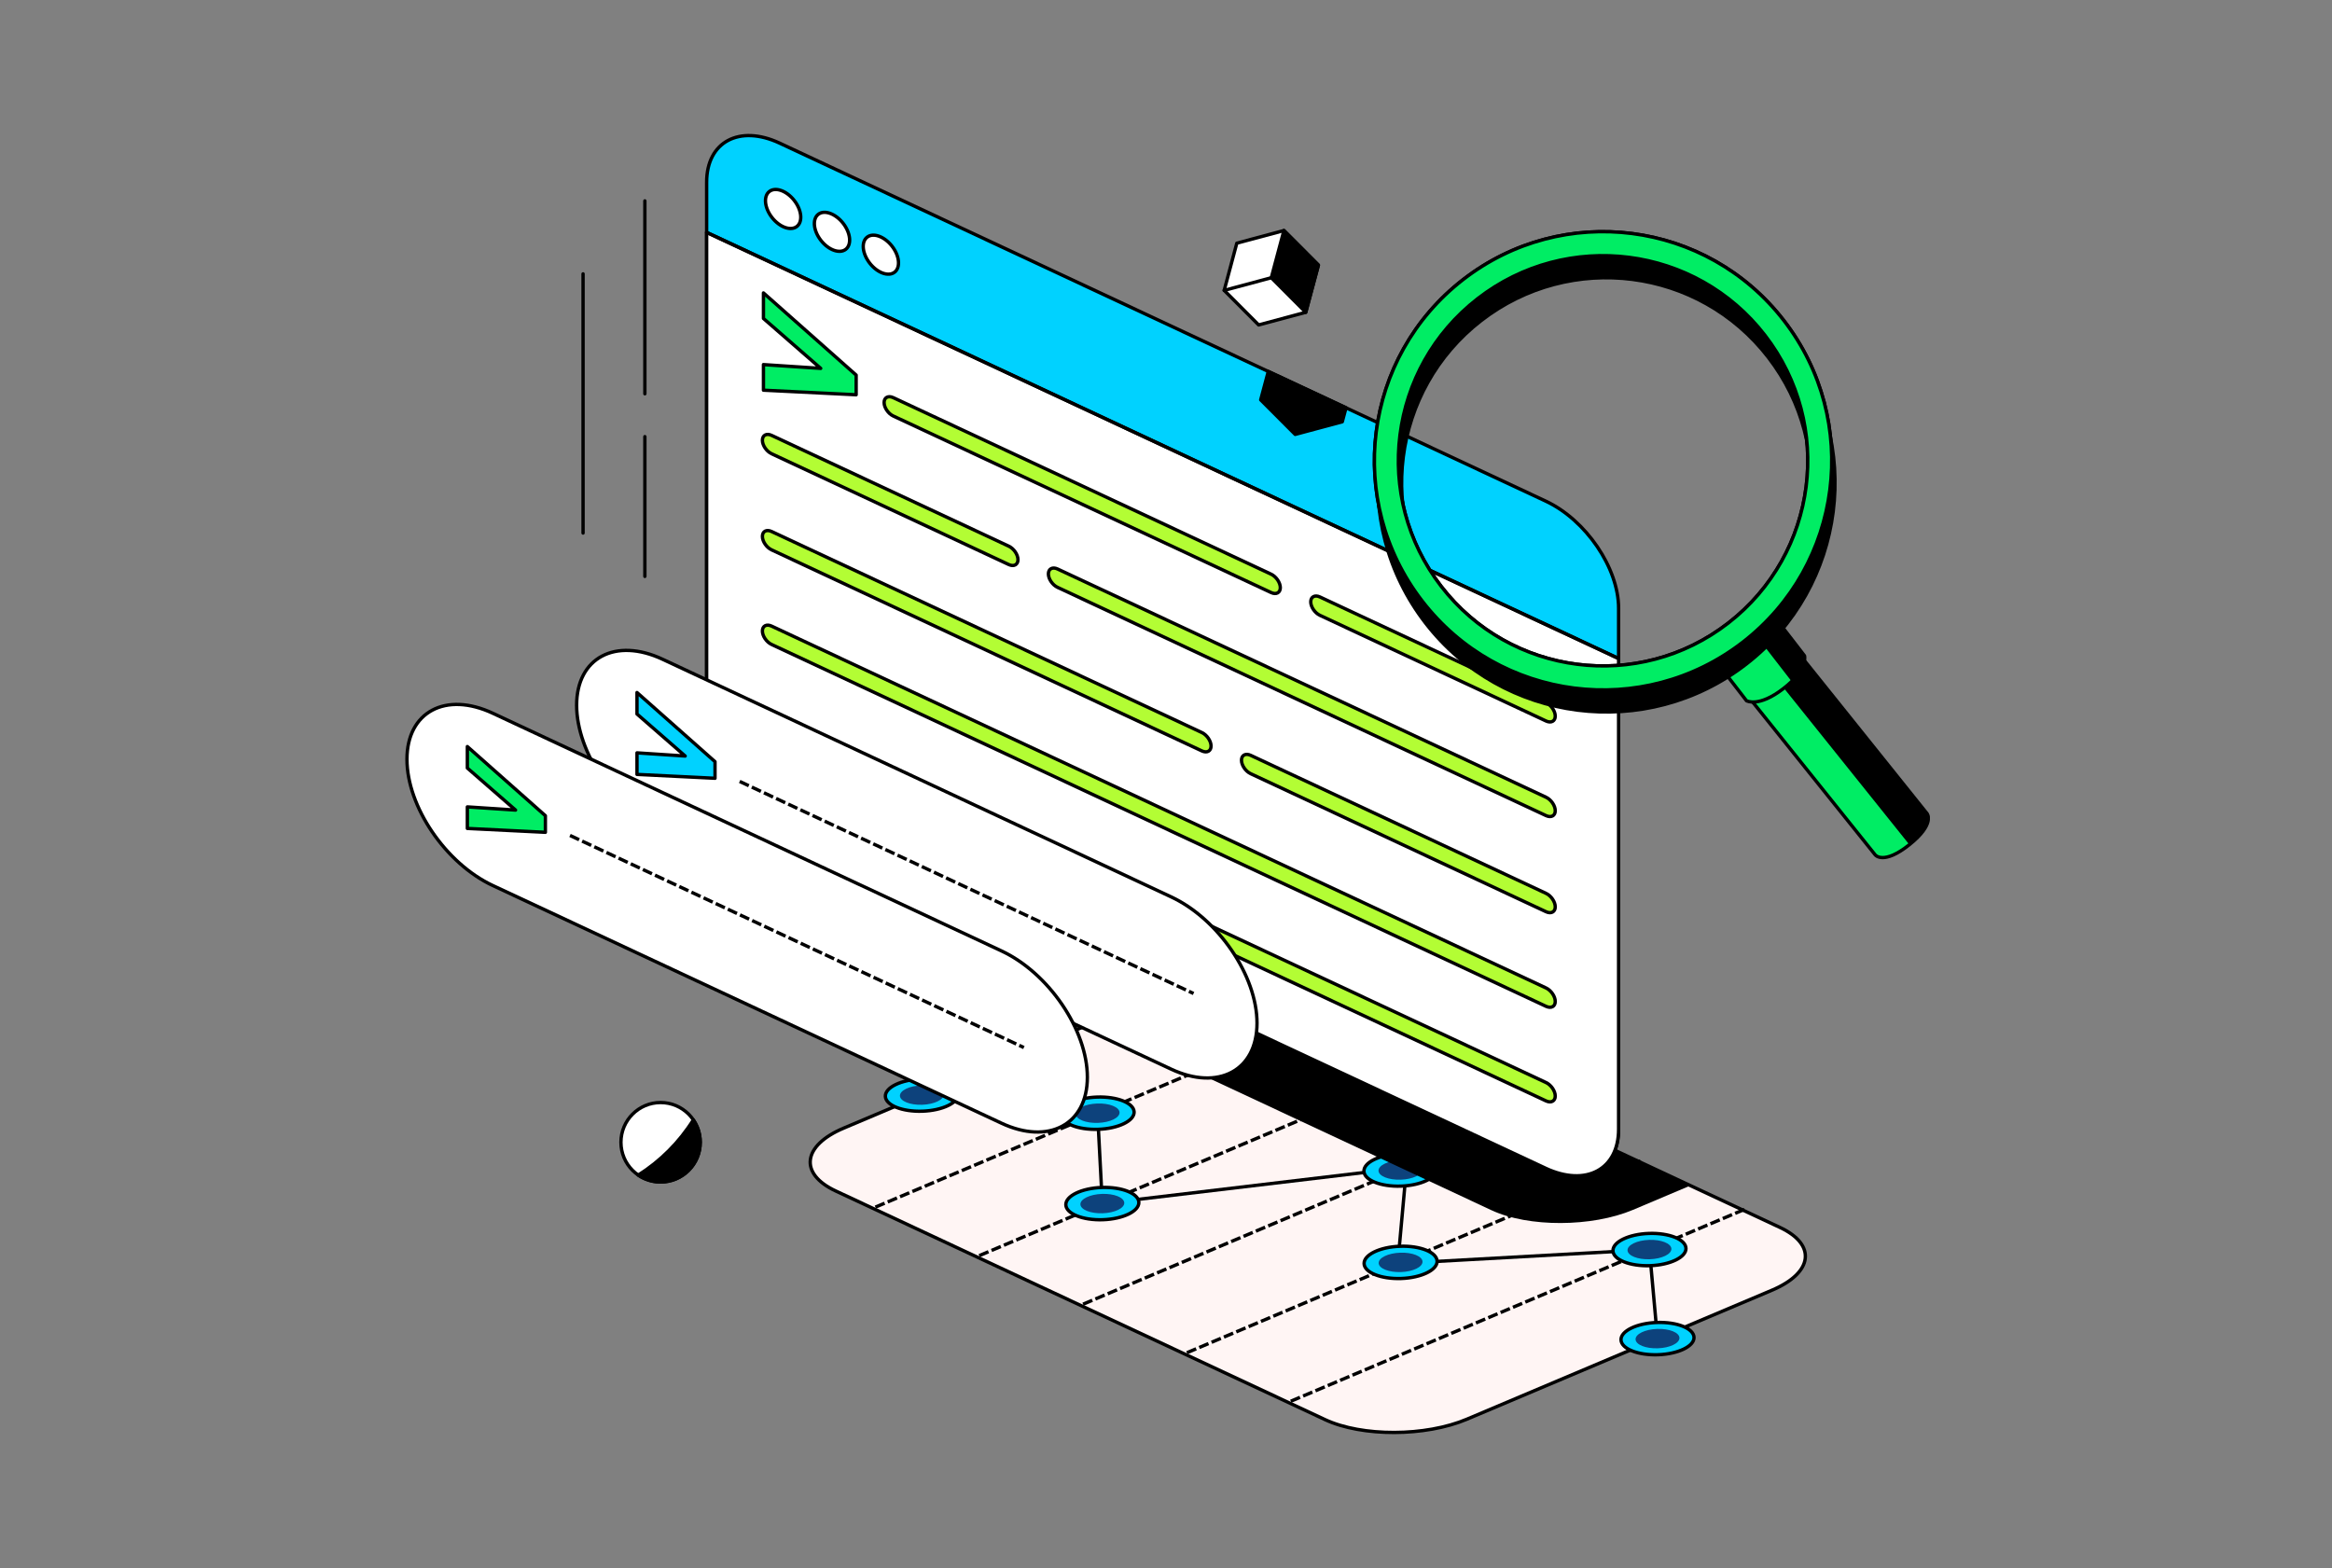 <svg width="696" height="468" viewBox="0 0 696 468" fill="none" xmlns="http://www.w3.org/2000/svg">
<rect x="0" y="0" width="696" height="468" fill="#808080" stroke="none"/>
<g clip-path="url(#clip0_3298_73028)">
<path d="M251.818 336.699L342.864 298.204C355.205 292.991 374.132 292.935 385.154 298.083L531.21 366.332C542.232 371.48 541.162 379.881 528.821 385.094L437.775 423.59C425.434 428.803 406.507 428.859 395.485 423.71L249.429 355.462C238.407 350.314 239.477 341.912 251.818 336.699Z" fill="#FFF5F4" stroke="black" stroke-linecap="round" stroke-linejoin="round"/>
<path d="M458.178 332.209L322.462 389.588" stroke="black" stroke-linecap="square" stroke-linejoin="round" stroke-dasharray="2 2"/>
<path d="M489.169 346.691L353.453 404.07" stroke="black" stroke-linecap="square" stroke-linejoin="round" stroke-dasharray="2 2"/>
<path d="M427.186 317.725L291.461 375.103" stroke="black" stroke-linecap="square" stroke-linejoin="round" stroke-dasharray="2 2"/>
<path d="M396.195 303.242L260.47 360.621" stroke="black" stroke-linecap="square" stroke-linejoin="round" stroke-dasharray="2 2"/>
<path d="M520.17 361.166L384.444 418.554" stroke="black" stroke-linecap="square" stroke-linejoin="round" stroke-dasharray="2 2"/>
<path d="M494.685 399.532L492.287 372.959L417.179 377.128L419.789 348.438L328.992 359.234L327.581 332.254L275.136 326.838" stroke="black" stroke-linecap="round" stroke-linejoin="round"/>
<path d="M494.858 404.336C500.875 404.127 505.679 401.803 505.587 399.146C505.496 396.488 500.543 394.502 494.526 394.71C488.508 394.919 483.704 397.243 483.796 399.9C483.888 402.558 488.84 404.544 494.858 404.336Z" fill="#00D2FF" stroke="black" stroke-linecap="round" stroke-linejoin="round"/>
<path d="M494.792 402.415C498.407 402.29 501.292 400.894 501.237 399.297C501.182 397.7 498.207 396.507 494.593 396.633C490.978 396.758 488.093 398.154 488.148 399.751C488.203 401.347 491.178 402.54 494.792 402.415Z" fill="#0D427C"/>
<path d="M492.458 377.759C498.476 377.551 503.28 375.227 503.188 372.569C503.096 369.911 498.144 367.926 492.126 368.134C486.109 368.343 481.305 370.666 481.397 373.324C481.488 375.982 486.441 377.968 492.458 377.759Z" fill="#00D2FF" stroke="black" stroke-linecap="round" stroke-linejoin="round"/>
<path d="M492.392 375.839C496.006 375.714 498.892 374.318 498.837 372.721C498.782 371.124 495.807 369.931 492.192 370.056C488.578 370.182 485.692 371.578 485.747 373.174C485.802 374.771 488.777 375.964 492.392 375.839Z" fill="#0D427C"/>
<path d="M418.182 381.586C424.2 381.377 429.003 379.053 428.912 376.396C428.82 373.738 423.867 371.752 417.85 371.96C411.832 372.169 407.028 374.493 407.12 377.15C407.212 379.808 412.164 381.794 418.182 381.586Z" fill="#00D2FF" stroke="black" stroke-linecap="round" stroke-linejoin="round"/>
<path d="M418.115 379.665C421.73 379.54 424.616 378.144 424.561 376.547C424.505 374.95 421.531 373.757 417.916 373.883C414.301 374.008 411.416 375.404 411.471 377.001C411.526 378.597 414.501 379.79 418.115 379.665Z" fill="#0D427C"/>
<path d="M418.135 354.015C424.153 353.807 428.957 351.483 428.865 348.825C428.773 346.167 423.821 344.182 417.803 344.39C411.785 344.599 406.982 346.922 407.073 349.58C407.165 352.238 412.117 354.224 418.135 354.015Z" fill="#00D2FF" stroke="black" stroke-linecap="round" stroke-linejoin="round"/>
<path d="M418.069 352.093C421.683 351.968 424.569 350.572 424.514 348.975C424.459 347.378 421.484 346.185 417.869 346.31C414.254 346.436 411.369 347.832 411.424 349.428C411.479 351.025 414.454 352.218 418.069 352.093Z" fill="#0D427C"/>
<path d="M329.166 364.041C335.184 363.832 339.988 361.509 339.896 358.851C339.804 356.193 334.852 354.207 328.834 354.416C322.817 354.624 318.013 356.948 318.105 359.606C318.196 362.263 323.149 364.249 329.166 364.041Z" fill="#00D2FF" stroke="black" stroke-linecap="round" stroke-linejoin="round"/>
<path d="M329.1 362.118C332.714 361.993 335.6 360.597 335.545 359C335.49 357.403 332.515 356.211 328.9 356.336C325.286 356.461 322.4 357.857 322.455 359.454C322.51 361.051 325.485 362.243 329.1 362.118Z" fill="#0D427C"/>
<path d="M327.757 337.06C333.775 336.852 338.579 334.528 338.487 331.87C338.395 329.212 333.443 327.227 327.425 327.435C321.408 327.644 316.604 329.967 316.695 332.625C316.787 335.283 321.74 337.269 327.757 337.06Z" fill="#00D2FF" stroke="black" stroke-linecap="round" stroke-linejoin="round"/>
<path d="M327.691 335.14C331.305 335.014 334.191 333.619 334.136 332.022C334.081 330.425 331.106 329.232 327.491 329.357C323.877 329.482 320.991 330.878 321.046 332.475C321.101 334.072 324.076 335.265 327.691 335.14Z" fill="#0D427C"/>
<path d="M275.304 331.652C281.322 331.444 286.125 329.12 286.034 326.462C285.942 323.804 280.99 321.818 274.972 322.027C268.954 322.235 264.151 324.559 264.242 327.217C264.334 329.875 269.286 331.86 275.304 331.652Z" fill="#00D2FF" stroke="black" stroke-linecap="round" stroke-linejoin="round"/>
<path d="M275.238 329.732C278.852 329.606 281.738 328.21 281.683 326.614C281.628 325.017 278.653 323.824 275.038 323.949C271.423 324.074 268.538 325.47 268.593 327.067C268.648 328.664 271.623 329.857 275.238 329.732Z" fill="#0D427C"/>
<path d="M385.155 298.083C374.132 292.935 355.205 292.991 342.864 298.204L325.782 305.431L445.126 361.202C456.149 366.35 475.075 366.295 487.417 361.082L504.499 353.854L385.155 298.083Z" fill="black"/>
<path d="M461.295 348.669L232.698 241.851C220.661 236.232 210.902 221.887 210.902 209.835V54.381C210.902 42.32 220.661 37.107 232.698 42.726L461.286 149.544C473.323 155.164 483.081 169.509 483.081 181.561V337.014C483.081 349.076 473.323 354.289 461.286 348.669H461.295Z" fill="#00D2FF" stroke="black" stroke-linecap="round" stroke-linejoin="round"/>
<path d="M461.295 348.669L232.698 241.851C220.661 236.231 210.902 221.887 210.902 209.834V69.363L483.081 196.543V337.014C483.081 349.076 473.323 354.289 461.286 348.669H461.295Z" fill="white" stroke="black" stroke-linecap="round" stroke-linejoin="round"/>
<path d="M210.912 69.363L483.082 196.543" stroke="black" stroke-linecap="round" stroke-linejoin="round"/>
<path d="M379.381 176.858L266.604 124.165C265.1 123.463 263.864 121.651 263.864 120.145C263.864 118.638 265.091 117.982 266.604 118.684L379.381 171.377C380.884 172.079 382.12 173.891 382.12 175.398C382.12 176.904 380.893 177.56 379.381 176.858Z" fill="#B3FD34" stroke="black" stroke-linecap="round" stroke-linejoin="round"/>
<path d="M461.434 215.195L393.936 183.65C392.432 182.947 391.196 181.135 391.196 179.629C391.196 178.122 392.423 177.466 393.936 178.169L461.434 209.714C462.937 210.416 464.173 212.228 464.173 213.735C464.173 215.241 462.947 215.897 461.434 215.195Z" fill="#B3FD34" stroke="black" stroke-linecap="round" stroke-linejoin="round"/>
<path d="M461.434 300.357L230.281 192.347C228.778 191.644 227.542 189.833 227.542 188.326C227.542 186.82 228.769 186.163 230.281 186.866L461.434 294.876C462.937 295.579 464.173 297.39 464.173 298.897C464.173 300.403 462.947 301.06 461.434 300.357Z" fill="#B3FD34" stroke="black" stroke-linecap="round" stroke-linejoin="round"/>
<path d="M358.711 224.123L230.281 164.11C228.778 163.408 227.542 161.596 227.542 160.09C227.542 158.583 228.769 157.927 230.281 158.63L358.711 218.642C360.214 219.345 361.45 221.156 361.45 222.663C361.45 224.17 360.223 224.826 358.711 224.123Z" fill="#B3FD34" stroke="black" stroke-linecap="round" stroke-linejoin="round"/>
<path d="M461.434 272.121L373.266 230.917C371.762 230.215 370.526 228.403 370.526 226.897C370.526 225.39 371.753 224.734 373.266 225.436L461.434 266.64C462.938 267.343 464.174 269.154 464.174 270.661C464.174 272.167 462.947 272.824 461.434 272.121Z" fill="#B3FD34" stroke="black" stroke-linecap="round" stroke-linejoin="round"/>
<path d="M315.636 169.823L461.433 237.951C462.937 238.653 464.173 240.465 464.173 241.972C464.173 243.478 462.946 244.134 461.433 243.432L315.636 175.304C314.132 174.601 312.896 172.79 312.896 171.283C312.896 169.777 314.123 169.12 315.636 169.823Z" fill="#B3FD34" stroke="black" stroke-linecap="round" stroke-linejoin="round"/>
<path d="M230.281 129.94L301.082 163.02C302.585 163.722 303.821 165.534 303.821 167.04C303.821 168.547 302.594 169.203 301.082 168.501L230.281 135.421C228.778 134.719 227.542 132.907 227.542 131.4C227.542 129.894 228.769 129.238 230.281 129.94Z" fill="#B3FD34" stroke="black" stroke-linecap="round" stroke-linejoin="round"/>
<path d="M315.636 254.977L461.433 323.105C462.937 323.808 464.173 325.619 464.173 327.126C464.173 328.632 462.946 329.289 461.433 328.586L315.636 260.458C314.132 259.756 312.896 257.944 312.896 256.438C312.896 254.931 314.123 254.275 315.636 254.977Z" fill="#B3FD34" stroke="black" stroke-linecap="round" stroke-linejoin="round"/>
<path d="M230.281 215.094L301.082 248.174C302.585 248.876 303.821 250.688 303.821 252.195C303.821 253.701 302.594 254.357 301.082 253.655L230.281 220.575C228.778 219.873 227.542 218.061 227.542 216.555C227.542 215.048 228.769 214.392 230.281 215.094Z" fill="#B3FD34" stroke="black" stroke-linecap="round" stroke-linejoin="round"/>
<path d="M237.848 67.577C239.655 66.139 239.274 62.643 236.997 59.769C234.72 56.894 231.409 55.729 229.602 57.166C227.794 58.604 228.175 62.1 230.452 64.975C232.729 67.849 236.04 69.014 237.848 67.577Z" fill="white" stroke="black" stroke-linecap="round" stroke-linejoin="round"/>
<path d="M252.438 74.395C254.246 72.958 253.865 69.462 251.588 66.587C249.311 63.712 246 62.547 244.193 63.985C242.385 65.422 242.766 68.918 245.043 71.793C247.32 74.668 250.631 75.833 252.438 74.395Z" fill="white" stroke="black" stroke-linecap="round" stroke-linejoin="round"/>
<path d="M267.024 81.214C268.832 79.776 268.451 76.28 266.174 73.405C263.897 70.531 260.586 69.366 258.779 70.803C256.971 72.241 257.352 75.737 259.629 78.611C261.906 81.486 265.217 82.651 267.024 81.214Z" fill="white" stroke="black" stroke-linecap="round" stroke-linejoin="round"/>
<path d="M227.855 108.821L244.947 109.948L227.855 95.049V87.424L255.526 111.945V117.823L227.855 116.455V108.811V108.821Z" fill="#00ED64"/>
<path d="M227.855 108.821L244.947 109.948L227.855 95.049V87.424L255.526 111.945V117.823L227.855 116.455V108.811V108.821Z" fill="#00ED64" stroke="black" stroke-linecap="round" stroke-linejoin="round"/>
<path d="M349.515 319.093L197.749 248.183C183.637 241.593 172.099 224.623 172.099 210.482C172.099 196.341 183.647 190.167 197.749 196.766L349.515 267.676C363.627 274.266 375.165 291.236 375.165 305.377C375.165 319.518 363.617 325.692 349.515 319.093Z" fill="white" stroke="black" stroke-linecap="round" stroke-linejoin="round"/>
<path d="M190.112 224.698L204.501 225.65L190.112 213.108V206.693L213.402 227.332V232.286L190.112 231.131V224.698Z" fill="#00ED64"/>
<path d="M190.112 224.698L204.501 225.65L190.112 213.108V206.693L213.402 227.332V232.286L190.112 231.131V224.698Z" fill="#00D2FF" stroke="black" stroke-linecap="round" stroke-linejoin="round"/>
<path d="M221.215 233.441L355.769 296.31" stroke="black" stroke-linecap="square" stroke-linejoin="round" stroke-dasharray="2 2"/>
<path d="M298.877 335.222L147.112 264.312C133.009 257.722 121.461 240.752 121.461 226.611C121.461 212.47 133.009 206.295 147.112 212.895L298.877 283.805C312.989 290.395 324.528 307.365 324.528 321.506C324.528 335.647 312.98 341.821 298.877 335.222Z" fill="white" stroke="black" stroke-linecap="round" stroke-linejoin="round"/>
<path d="M139.484 240.825L153.873 241.777L139.484 229.235V222.82L162.774 243.459V248.413L139.484 247.258V240.825Z" fill="#00ED64"/>
<path d="M139.484 240.825L153.873 241.777L139.484 229.235V222.82L162.774 243.459V248.413L139.484 247.258V240.825Z" fill="#00ED64" stroke="black" stroke-linecap="round" stroke-linejoin="round"/>
<path d="M170.577 249.561L305.131 312.439" stroke="black" stroke-linecap="square" stroke-linejoin="round" stroke-dasharray="2 2"/>
<path d="M559.711 255.19C559.711 255.19 562.164 258.268 569.885 252.093C577.614 245.919 575.16 242.841 575.16 242.841L535.803 193.744C535.803 193.744 532.667 191.517 525.768 197.025C518.878 202.534 520.345 206.092 520.345 206.092L559.702 255.19H559.711Z" fill="#00ED64" stroke="black" stroke-linecap="round" stroke-linejoin="round"/>
<path d="M575.17 242.841L535.813 193.744C535.813 193.744 532.677 191.517 525.777 197.025C519.551 201.998 520.151 205.39 520.317 206C527.179 200.538 530.306 202.756 530.306 202.756L569.663 251.853C569.663 251.853 569.737 251.955 569.829 252.149C569.848 252.13 569.866 252.121 569.885 252.103C577.614 245.929 575.16 242.851 575.16 242.851L575.17 242.841Z" fill="black"/>
<path d="M521.258 209.142C521.258 209.142 524.827 211.278 532.28 205.501C539.732 199.724 538.57 195.722 538.57 195.722L527.982 182.006C527.982 182.006 526.109 184.64 519.902 189.465C513.694 194.289 510.669 195.436 510.669 195.436L521.258 209.152V209.142Z" fill="#00ED64" stroke="black" stroke-linecap="round" stroke-linejoin="round"/>
<path d="M437.674 90.03C467.485 66.923 510.347 72.404 533.406 102.277C556.465 132.149 550.995 175.1 521.184 198.207C491.374 221.314 448.512 215.833 425.453 185.96C402.394 156.088 407.863 113.137 437.674 90.03ZM431.107 181.579C451.749 208.328 490.128 213.235 516.812 192.541C543.505 171.856 548.403 133.397 527.752 106.658C507.109 79.909 468.73 75.001 442.046 95.696C415.353 116.381 410.455 154.84 431.107 181.579Z" fill="black" stroke="black" stroke-linecap="round" stroke-linejoin="round"/>
<path d="M436.687 83.44C466.497 60.333 509.359 65.814 532.418 95.687C555.477 125.559 550.008 168.51 520.197 191.617C490.386 214.724 447.524 209.243 424.465 179.37C401.406 149.498 406.876 106.547 436.687 83.44ZM430.119 174.989C450.762 201.738 489.141 206.646 515.825 185.951C542.518 165.266 547.416 126.807 526.764 100.068C506.122 73.319 467.742 68.412 441.059 89.106C414.365 109.791 409.468 148.25 430.119 174.989Z" fill="#00ED64" stroke="black" stroke-linecap="round" stroke-linejoin="round"/>
<path d="M436.687 83.44C466.497 60.333 509.359 65.814 532.418 95.687C555.477 125.559 550.008 168.51 520.197 191.617C490.386 214.724 447.524 209.243 424.465 179.37C401.406 149.498 406.876 106.547 436.687 83.44ZM430.119 174.989C450.762 201.738 489.141 206.646 515.825 185.951C542.518 165.266 547.416 126.807 526.764 100.068C506.122 73.319 467.742 68.412 441.059 89.106C414.365 109.791 409.468 148.25 430.119 174.989Z" fill="#00ED64" stroke="black" stroke-linecap="round" stroke-linejoin="round"/>
<path d="M523.675 189.104L534.808 203.486C534.808 203.486 539.438 199.003 538.645 195.648L529.329 183.623L523.675 189.113V189.104Z" fill="black"/>
<path d="M192.465 130.32V172.033" stroke="black" stroke-linecap="round" stroke-linejoin="round"/>
<path d="M192.465 59.955V117.528" stroke="black" stroke-linecap="round" stroke-linejoin="round"/>
<path d="M174.018 81.74V159.093" stroke="black" stroke-linecap="round" stroke-linejoin="round"/>
<path d="M197.159 352.783C203.695 352.783 208.993 347.474 208.993 340.925C208.993 334.376 203.695 329.066 197.159 329.066C190.623 329.066 185.325 334.376 185.325 340.925C185.325 347.474 190.623 352.783 197.159 352.783Z" fill="white" stroke="black" stroke-linecap="round" stroke-linejoin="round"/>
<path d="M190.491 350.722C192.391 352.016 194.678 352.784 197.15 352.784C203.69 352.784 208.984 347.478 208.984 340.925C208.984 338.448 208.228 336.147 206.927 334.252C202.749 340.907 197.122 346.545 190.481 350.732L190.491 350.722Z" fill="black" stroke="black" stroke-linecap="round" stroke-linejoin="round"/>
<path d="M365.37 86.665L375.654 96.98L389.711 93.209L393.484 79.124L383.19 68.809L369.133 72.58L365.37 86.665Z" fill="white" stroke="black" stroke-linecap="round" stroke-linejoin="round"/>
<path d="M393.484 79.124L383.19 68.809L379.427 82.894L389.711 93.209L393.484 79.124Z" fill="black" stroke="black" stroke-linecap="round" stroke-linejoin="round"/>
<path d="M365.37 86.666L379.427 82.894" stroke="black" stroke-linecap="round" stroke-linejoin="round"/>
<path d="M378.532 110.863L376.263 119.339L386.556 129.654L400.613 125.883L401.729 121.705L378.532 110.863Z" fill="black" stroke="black" stroke-linecap="round" stroke-linejoin="round"/>
</g>
<defs>
<clipPath id="clip0_3298_73028">
<rect width="455" height="388" fill="white" transform="translate(121 40)"/>
</clipPath>
</defs>
</svg>

